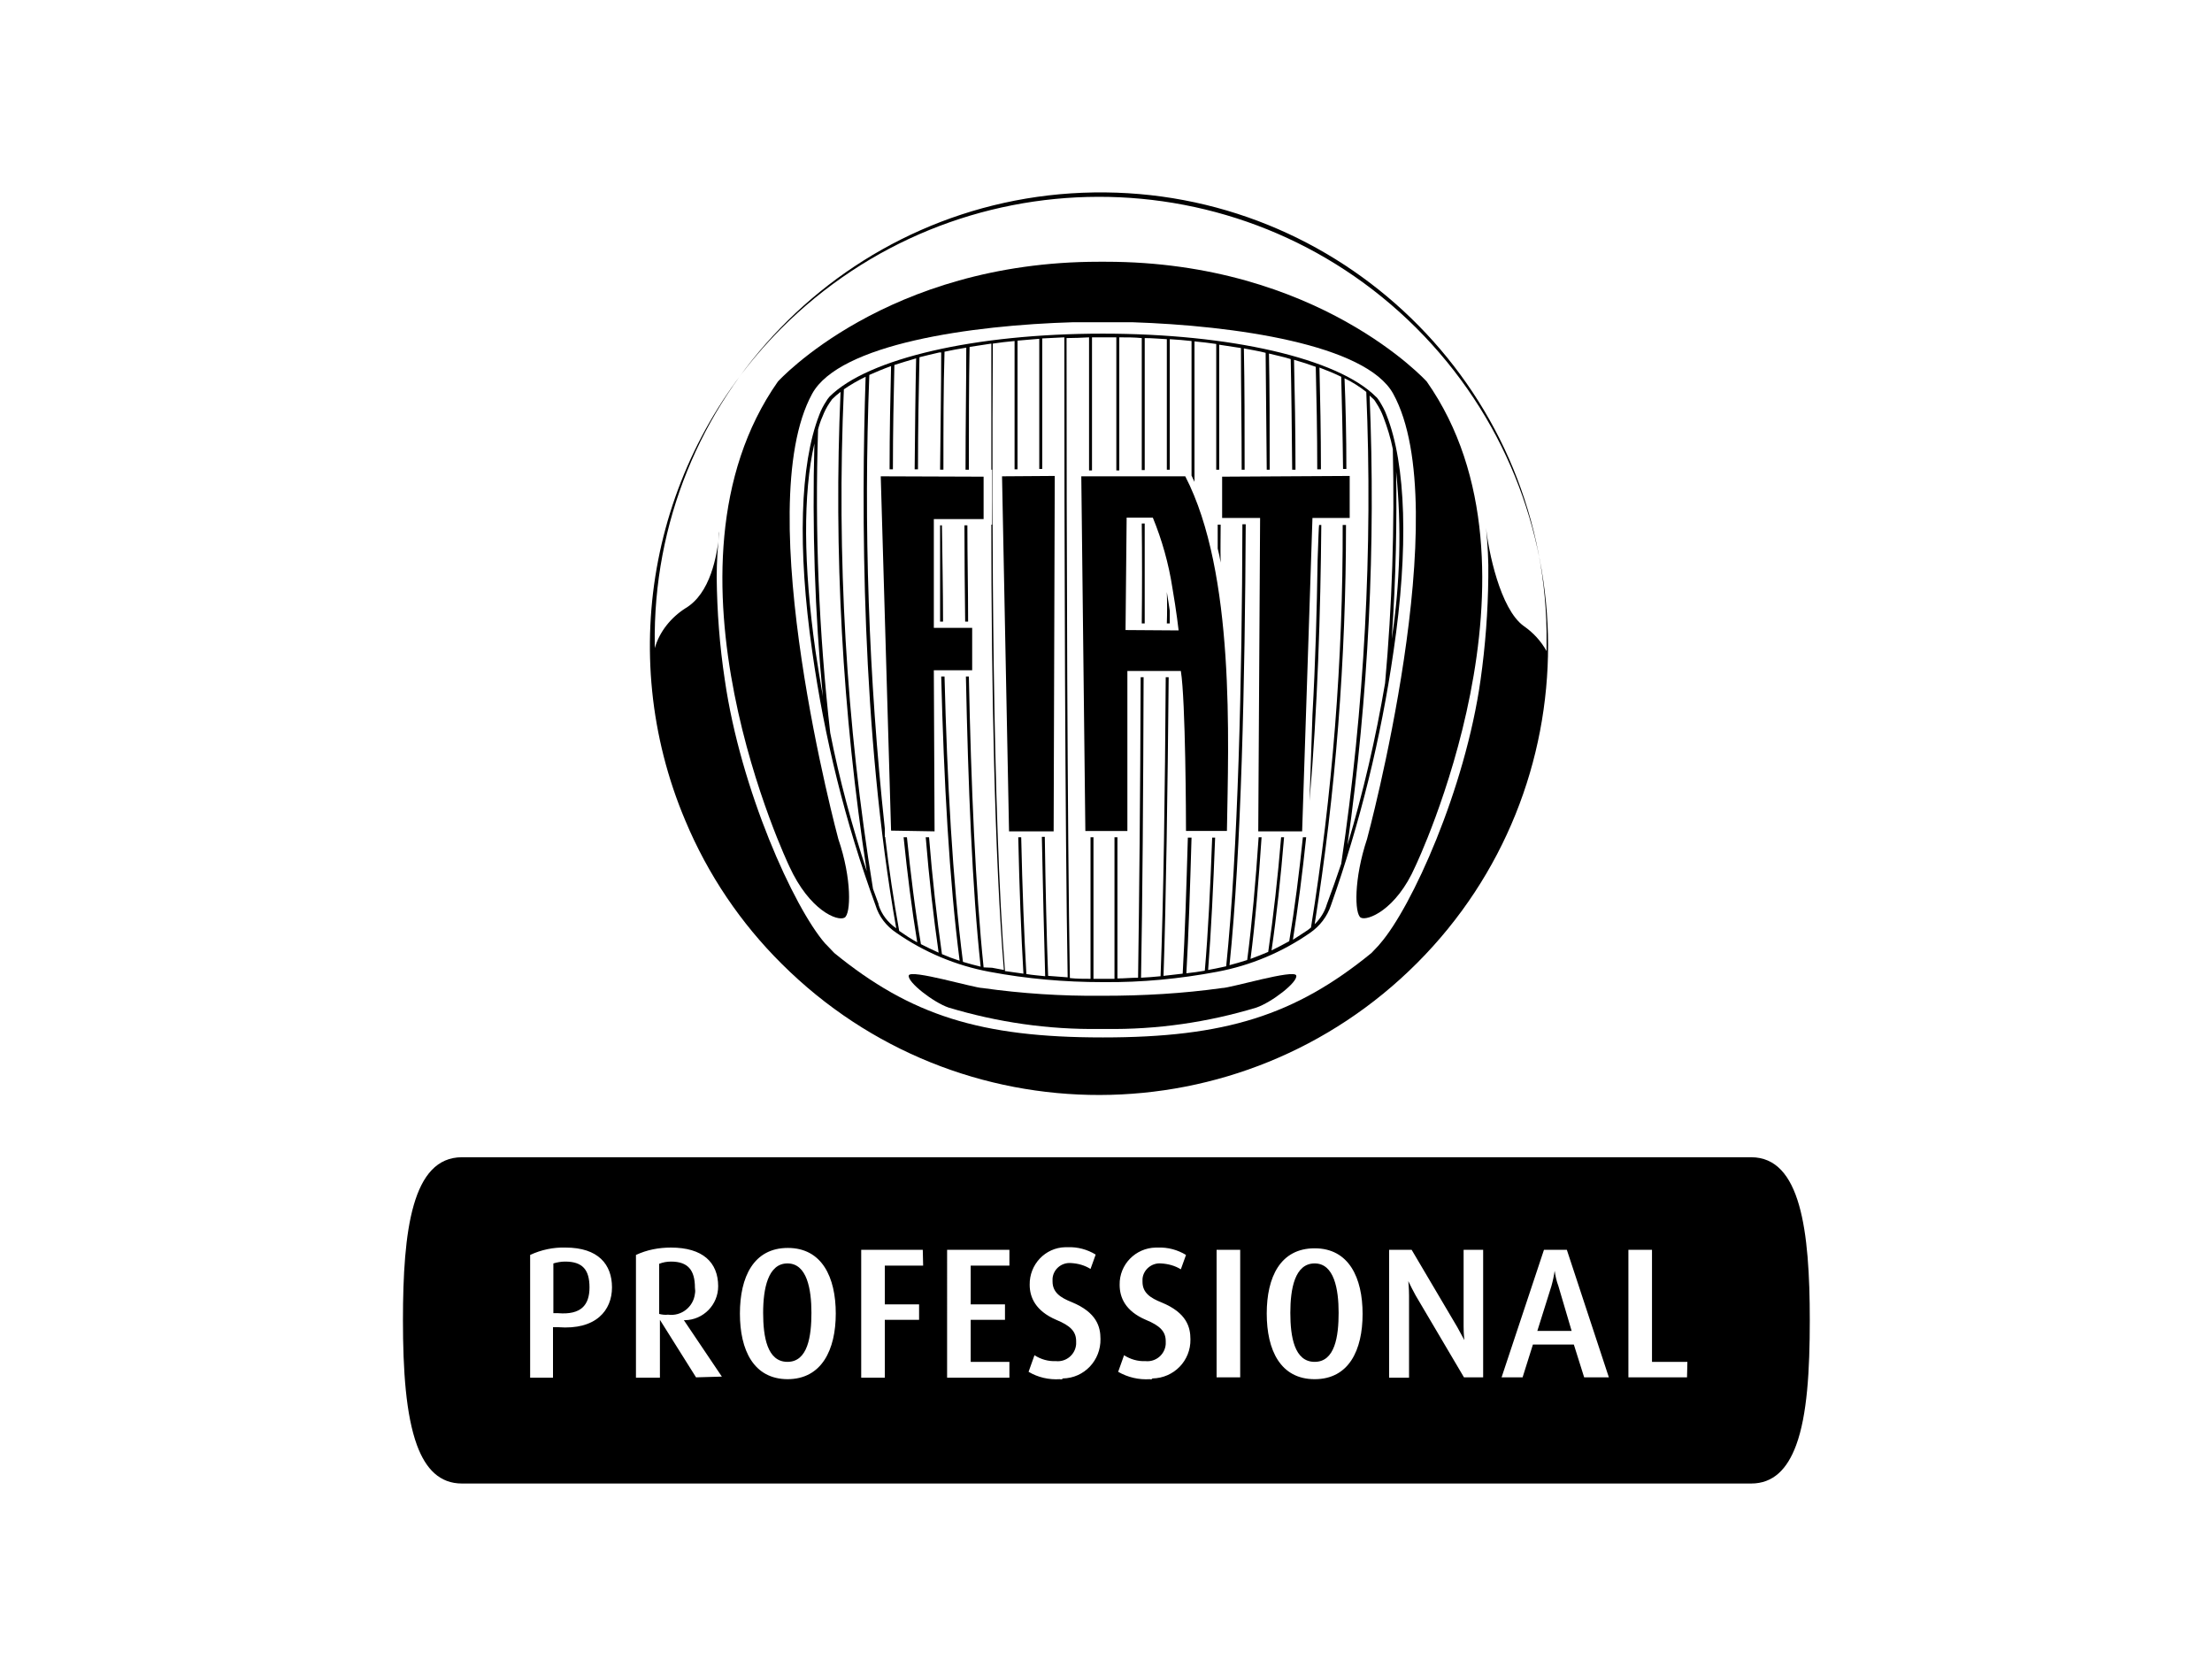 <?xml version="1.0" encoding="UTF-8"?>
<!-- Generator: Adobe Illustrator 26.0.3, SVG Export Plug-In . SVG Version: 6.00 Build 0)  -->
<svg xmlns="http://www.w3.org/2000/svg" xmlns:xlink="http://www.w3.org/1999/xlink" version="1.0" id="katman_1" x="0px" y="0px" viewBox="0 0 600 450" style="enable-background:new 0 0 600 450;" xml:space="preserve">
<path d="M229.1,248.9c1.7-1,2-10.5-1.7-21.3c0,0-24.2-89.6-7.1-120.8c7.4-13.5,43.1-18.6,70.9-19.4H307c27.8,0.9,63.5,6,70.9,19.4  c17.2,31.2-7.1,120.8-7.1,120.8c-3.6,10.8-3.4,20.3-1.7,21.3c1.7,1,9.6-2,14.8-13.9c0,0,38.7-80.8,3.1-131.5  c0,0-29.4-32.5-87.1-32.5h-1.8c-57.7,0-87.1,32.5-87.1,32.5c-35.6,50.7,3.1,131.5,3.1,131.5C219.6,247,227.2,250,229.1,248.9z"></path>
<path d="M331.5,268c-10.7,1.5-21.4,2.1-32.2,2.1h-0.6c-10.8,0.1-21.5-0.6-32.2-2.1c-2.2,0-19.6-5.2-20-3.4s6.7,7.3,10.8,8.7  c13.3,4,27.1,6,41,5.8h1.6c13.9,0.2,27.7-1.8,40.9-5.8c4.1-1.4,11.3-6.9,10.8-8.7C351.1,262.8,333.8,268,331.5,268z"></path>
<path d="M261.8,168.6h0.8c0-8.8-0.2-17.5-0.2-26.1h-0.8C261.6,151.1,261.7,159.8,261.8,168.6z"></path>
<path d="M255,168.6h0.8c0-8.8-0.2-17.6-0.3-26.1H255L255,168.6z"></path>
<path d="M316.5,169.1h0.8v-3.4c-0.2-1.5-0.5-3.2-0.8-5.1C316.6,163.4,316.6,166.3,316.5,169.1z"></path>
<path d="M357.4,151.9c-0.2,13.5-0.6,27.8-1.4,42c-0.3,8.9-0.6,17.3-0.8,23.4c2.2-25.3,3-51.5,3.2-74.9h-0.6  C357.7,142.9,357.6,146.5,357.4,151.9z"></path>
<path d="M309.7,169.1h0.8c0-9,0-18.2,0-27.1h-0.8C309.8,151,309.8,160.1,309.7,169.1z"></path>
<path d="M331.1,142.3h-0.8c0,2.1,0,4.3,0,6.5c0.3,1.2,0.6,2.5,0.8,3.8C331,149.1,331.1,145.7,331.1,142.3z"></path>
<path d="M213.6,342.7c-5.3,0-6.6,6.9-6.6,13.4s1.1,13.3,6.6,13.3c5.5,0,6.5-6.9,6.5-13.3S218.9,342.7,213.6,342.7z"></path>
<path d="M421.7,344.7L421.7,344.7c-0.2,1.4-0.5,2.8-0.9,4.2L417,361h9.3l-3.6-12.2C422.2,347.5,421.9,346.1,421.7,344.7z"></path>
<path d="M188.5,349.3c0-4.8-1.9-7.1-6.5-7.1c-1.1,0-2.2,0.2-3.2,0.6v13.6c0.8,0.2,1.6,0.3,2.4,0.2c3.6,0.5,6.9-2.1,7.3-5.7  C188.6,350.4,188.6,349.9,188.5,349.3z"></path>
<path d="M356.6,342.7c-5.4,0-6.6,6.9-6.6,13.4s1.1,13.3,6.6,13.3s6.5-6.9,6.5-13.3S361.9,342.7,356.6,342.7z"></path>
<path d="M153.3,342.2c-1.1,0-2.2,0.2-3.2,0.5v13.5h1.3c6.2,0.5,8.5-2.2,8.5-7S158,342.2,153.3,342.2z"></path>
<path d="M475,313.9H125.3c-13.5,0-16,19.8-16,44.2c0,13.6,0.8,25.7,3.8,33.9c2.4,6.5,6.2,10.4,12.2,10.4H475c6,0,9.8-3.9,12.2-10.4  c3-8.1,3.7-20.3,3.7-33.9C490.9,333.7,488.4,313.9,475,313.9z M151.4,360H150v13.7h-6.2v-33.3c3-1.4,6.3-2.1,9.6-2  c8.9,0,12.6,4.6,12.6,10.8C166,355.4,161.7,360.8,151.4,360z M188.8,373.6l-9.8-15.6l0,0v15.7h-6.5v-33.3c3-1.4,6.2-2,9.5-2  c8.6,0,12.8,4,12.8,10.5c0,5-4,9.1-9,9.2c-0.1,0-0.2,0-0.3,0l0,0l10.3,15.3L188.8,373.6z M213.7,374.1c-9.3,0-13-7.9-13-17.8  c0-9.9,3.7-17.8,13-17.8s13,8,13,17.8c0,9.8-3.8,17.8-13.1,17.8L213.7,374.1z M250.4,343.3H240v10.5h9.3v4.2H240v15.7h-6.4V339h16.7  L250.4,343.3z M273.8,343.3h-10.5v10.5h9.3v4.2h-9.3v11.4h10.5v4.3h-16.9V339h16.9V343.3z M287.5,374.1c-3,0.2-6-0.5-8.5-2l1.6-4.5  c1.7,1.1,3.7,1.7,5.8,1.6c2.8,0.3,5.3-1.8,5.5-4.6c0-0.2,0-0.5,0-0.8c0-2.6-1.5-4.2-5.4-5.8c-5.6-2.4-7.2-6.1-7.2-9.5  c-0.1-5.5,4.2-10.1,9.7-10.2c0.2,0,0.4,0,0.6,0c2.7-0.1,5.3,0.6,7.6,2l-1.4,3.9c-1.6-1-3.4-1.5-5.3-1.6c-2.6-0.2-4.8,1.7-5,4.2  c0,0.3,0,0.5,0,0.8c0,3,2.2,4.4,5.2,5.6c6.8,2.8,7.8,6.7,7.8,10c0.1,5.8-4.4,10.6-10.2,10.7C288.1,374.2,287.8,374.2,287.5,374.1z   M311.9,374.1c-3,0.2-6-0.5-8.6-2l1.6-4.5c1.7,1.1,3.7,1.7,5.8,1.6c2.8,0.3,5.3-1.8,5.5-4.6c0-0.2,0-0.5,0-0.8  c0-2.6-1.5-4.2-5.4-5.8c-5.6-2.4-7.1-6.1-7.1-9.5c-0.1-5.5,4.3-10,9.8-10.1c0.2,0,0.4,0,0.6,0c2.7-0.1,5.3,0.6,7.6,2l-1.4,3.9  c-1.6-1-3.5-1.5-5.4-1.6c-2.5-0.2-4.8,1.7-5,4.2c0,0.3,0,0.6,0,0.8c0,3,2.2,4.4,5.2,5.6c6.8,2.8,7.8,6.7,7.8,10  c0.1,5.8-4.5,10.5-10.3,10.6C312.4,374.2,312.1,374.2,311.9,374.1z M336.4,373.6H330V339h6.4V373.6z M356.6,374.1  c-9.3,0-13-7.9-13-17.8s3.7-17.7,13-17.7c9.3,0,13,8,13,17.8C369.6,366.2,365.9,374.1,356.6,374.1L356.6,374.1z M402.2,373.6h-5.1  l-13.1-22.2c-0.7-1.3-1.4-2.6-2-3.9l0,0c0,0,0.2,2,0.2,4v22.2h-5.4V339h6.1l12.4,21c1.1,2,1.9,3.5,1.9,3.5l0,0c0,0-0.2-1.7-0.2-3.7  V339h5.3V373.6z M429.7,373.6l-2.8-8.9h-11.1l-2.8,8.9h-5.7l11.5-34.6h6.2l11.4,34.6H429.7z M457.6,373.6h-15.9V339h6.4v30.4h9.6  L457.6,373.6z"></path>
<polygon points="286.1,129.1 271.8,129.2 273.7,225.5 285.8,225.5 "></polygon>
<polygon points="241.7,225.3 253.5,225.5 253.3,181.8 263.7,181.8 263.7,170.3 253.3,170.3 253.3,140.8 266.8,140.8 266.8,129.3   238.9,129.2 "></polygon>
<polygon points="366.1,129.1 331.5,129.3 331.5,140.5 341.8,140.5 341.3,225.5 353.2,225.5 356,140.5 366.1,140.5 "></polygon>
<path d="M293.3,129.3l1.1,96.1h11.4V182h14.5c1.3,7.9,1.4,40.7,1.4,43.2v0.2h11.1c0.4-24.4,2.3-69.9-11.3-96.2H293.3z M305.3,170.9  l0.3-30.5h7h0.1c2.5,6.1,4.3,12.5,5.3,19c1.1,6.3,1.7,11.6,1.7,11.6L305.3,170.9z"></path>
<path d="M378,176.6c4.1-27.8,3.4-50.6-1.9-64c-0.5-1.4-1.2-2.6-2-3.9c-0.3-0.4-0.5-0.8-0.9-1.1c-10.4-10.4-39.5-17.1-74.1-17.1  s-63.7,6.7-74.1,17.1c-0.3,0.4-0.6,0.7-0.8,1.1c-0.8,1.2-1.5,2.5-2,3.9c-5.2,13.4-5.9,36.1-1.9,64c3.3,23.5,9,46.6,17.2,69  c0.9,3,2.9,5.6,5.6,7.4l0,0c7.6,5.3,16.2,8.9,25.3,10.6c10.1,1.9,20.4,2.8,30.7,2.8h0.3c10.3,0.1,20.6-0.9,30.7-2.8  c9.1-1.7,17.7-5.3,25.3-10.6l0,0c2.6-1.8,4.6-4.4,5.6-7.4C368.9,223.3,374.6,200.2,378,176.6L378,176.6z M377.5,173.3  c1.2-17.1,1.4-32.3,1.2-45.4C380.2,143,379.8,158.3,377.5,173.3L377.5,173.3z M373.3,109.3c0.8,1.2,1.4,2.4,1.9,3.7  c1.1,2.9,2,5.8,2.6,8.8c0.5,21.2-0.2,42.4-2.1,63.5c-2.5,14.8-5.9,29.5-10.2,43.9c5.7-40.4,7.7-81.1,6-121.9l1.1,1  C372.9,108.6,373.1,109,373.3,109.3L373.3,109.3z M283.5,264.8c-1.7-0.2-3.4-0.3-5.1-0.6c-0.6-10.4-1.1-23.1-1.4-37.1h-0.8  c0.3,13.9,0.8,26.6,1.4,37l-5-0.7c-3.4-42.5-3.6-119.4-3.3-170.2c1.9-0.3,3.8-0.5,5.9-0.7c0,10.7,0,22.5,0,34.8h0.8  c0-12.3,0-24.1,0-34.9c1.9-0.2,3.9-0.3,5.9-0.5c0,11,0,22.9,0,35.3h0.8c0-12.4,0-24.4,0-35.4c2-0.1,4-0.2,6-0.3  c0,55.3,0.2,132.4,0.9,173.6l-5.3-0.4c-0.4-10.5-0.7-23.5-0.9-37.7h-0.8C282.9,241.4,283.2,254.3,283.5,264.8z M223.1,113  c0.5-1.3,1.1-2.5,1.9-3.7c0.2-0.3,0.5-0.7,0.7-1l0,0c0.7-0.7,1.5-1.4,2.3-2c-1.9,43.5,0.5,87,7.1,130c-4-12.3-7.4-24.8-9.9-37.5  c-3.1-27.3-4.2-54.8-3.3-82.3C222.2,115.3,222.6,114.1,223.1,113z M220.9,120.3c-0.6,22.9,0.1,45.8,2.3,68.6  c-0.7-4.1-1.4-8.3-2-12.3C217.9,153.3,217.8,133.8,220.9,120.3z M238.3,245.2l-1.5-4.1c-7.3-44.8-9.9-90.2-7.9-135.5  c1.9-1.3,3.8-2.4,5.9-3.4c-1.2,36.1-1.2,95.8,8.3,149.6c-2.3-1.6-4-3.8-4.8-6.4L238.3,245.2z M266.8,262.4  c-2.2-21.2-3.4-49.6-4-78.9H262c0.6,29.2,1.7,57.6,4,78.7c-1.6-0.4-3.2-0.8-4.8-1.3c-2.8-21.7-4.3-49.4-5-77.4h-0.9  c0.7,27.9,2.2,55.5,5,77.1c-1.6-0.5-3.2-1.1-4.8-1.8c-1.4-9.8-2.6-20.5-3.5-31.7h-0.9c0.9,11.1,2.1,21.6,3.5,31.3  c-1.6-0.7-3.2-1.5-4.8-2.3c-1.6-9.3-2.8-19.1-3.8-29h-0.9c1,9.8,2.2,19.4,3.7,28.5c-1.7-0.9-3.3-2-4.9-3.1  c-1.5-8.3-2.8-16.9-3.8-25.5H240v-2.3c-4.4-40.8-5.8-81.9-4.2-123c1.8-0.8,3.7-1.6,5.9-2.4c-0.2,8.3-0.4,17.8-0.4,28h0.9  c0-10.3,0.2-19.9,0.4-28.3c1.9-0.6,3.8-1.2,5.9-1.8c-0.2,9-0.3,19.2-0.4,30.1h0.9c0-11.1,0.2-21.3,0.4-30.4c1.7-0.4,3.5-0.9,5.4-1.3  h0.5c0,9.6-0.2,20.3-0.3,31.8h0.9c0-11.5,0-22.2,0.3-32c1.9-0.4,3.9-0.8,5.9-1.1c0,10.1-0.2,21.3-0.2,33.1h0.9  c0-11.9,0-23.2,0.2-33.3c1.9-0.3,3.9-0.6,5.9-0.9c0,10.5,0,22,0,34.2h0.2v14.9h-0.2c0,43.2,0.9,90.6,3.4,120.8l-3.2-0.6L266.8,262.4  z M359.9,245.3c-0.6,2.1-1.8,3.9-3.3,5.4c5.7-35.8,8.5-72,8.5-108.3h-0.9c0.1,36.6-2.8,73.1-8.6,109.2l-0.9,0.7  c-1.3,0.9-2.8,1.8-4,2.6c1.4-8.9,2.6-18.2,3.6-27.8h-0.9c-1,9.7-2.2,19.2-3.7,28.2c-1.6,0.9-3.2,1.7-4.8,2.5  c1.4-9.5,2.5-19.9,3.4-30.7h-0.8c-0.9,10.9-2.1,21.5-3.5,31.1c-1.6,0.7-3.2,1.3-4.8,1.9c1.3-9.9,2.2-21.1,3-33h-0.8  c-0.8,12-1.8,23.3-3.1,33.3c-1.6,0.5-3.2,1-4.8,1.4c3.2-31.1,4.2-77.7,4.4-119.6h-0.9c-0.1,41.9-1.2,88.8-4.4,119.9  c-0.9,0.2-1.9,0.4-2.8,0.6l-2.1,0.4c0.8-10.3,1.4-22.5,1.9-35.9h-0.8c-0.5,13.5-1.1,25.8-2,36.1c-1.6,0.3-3.3,0.5-5,0.7  c0.6-10.4,1-23,1.4-36.8h-1c-0.4,13.9-0.8,26.5-1.4,36.9c-1.7,0.2-3.4,0.4-5.2,0.6c0.7-20.5,1.1-50,1.4-81h-0.8  c-0.2,31.1-0.6,60.6-1.4,81.1c-1.8,0.2-3.6,0.3-5.3,0.4c0.4-20.6,0.6-50.2,0.7-81.5h-0.8c-0.1,31.3-0.4,60.9-0.7,81.5  c-1.9,0-3.7,0.2-5.6,0.2c0-10.8,0-23.8,0-38.3h-0.8c0,14.5,0,27.6,0,38.4h-5.7c0-10.8,0-23.9,0-38.4h-0.8c0,14.5,0,27.6,0,38.4  c-1.9,0-3.7,0-5.6-0.2c-0.7-41.2-0.9-118.3-0.9-173.6c2,0,4.1-0.1,6.1-0.2c0,11.4,0,23.5,0,36.1h0.8c0-12.5,0-24.7,0-36.1h6.6  c0,11.3,0,23.5,0,36.1h0.8c0-12.5,0-24.6,0-36.1c2.1,0,4.1,0,6.1,0.2c0,11.1,0,23.3,0,35.8h0.8c0-12.5,0-24.6,0-35.8  c2,0,4,0.2,6,0.3c0,11.1,0,23,0,35.4h0.8c0-12.4,0-24.4,0-35.4c2,0.1,4,0.3,5.9,0.5c0,11.2,0,23.6,0,36.5l0.8,1.7  c0-13.5,0-26.4,0-38.1c2,0.2,4,0.4,5.9,0.7c0,10.4,0,22,0,34.1h0.8c0-12,0-23.5,0-33.9c2,0.3,4,0.6,5.9,0.9c0,10,0.2,21.2,0.2,33  h0.8c0-11.7,0-22.8-0.2-32.9c2,0.4,4,0.7,5.9,1.2c0.1,9.6,0.2,20.3,0.3,31.7h0.8c0-11.4,0-22-0.2-31.5c2,0.5,4,0.9,5.9,1.5  c0.2,9,0.3,19.1,0.4,30h0.9c0-10.8-0.2-20.8-0.4-29.8c2.1,0.6,4,1.2,5.9,1.9c0.2,8.3,0.4,17.7,0.4,27.8h1c0-10-0.2-19.4-0.4-27.6  c2.1,0.8,4.1,1.6,5.9,2.5c0.2,7.4,0.4,15.9,0.5,25h0.9c0-9-0.2-17.3-0.5-24.6c2.1,1,4.1,2.3,5.9,3.7c1.8,42.8-0.5,85.6-6.8,128  C362.5,238.2,361.2,241.8,359.9,245.3L359.9,245.3z"></path>
<path d="M212.1,261.5c47.7,47.5,124.8,47.3,172.3-0.3s47.3-124.8-0.3-172.3c-47.7-47.5-124.8-47.3-172.3,0.3  c-34.9,35.1-45.2,87.8-25.9,133.4C192,237.2,200.9,250.4,212.1,261.5z M177.6,175.8c0-0.3,0-0.5,0-0.8  c-1-66.8,52.3-121.8,119.1-122.8s121.8,52.3,122.8,119.1c0,1.2,0,2.4,0,3.7v1.6c-1.5-2.7-3.6-5-6.2-6.8c-6.4-4.6-9.6-20.5-10.2-26.6  l0,0c0.4,4.5,0.7,8.9,0.6,13.4c-0.1,9.3-0.8,18.6-2.1,27.8c-4.2,29.8-18.7,61.7-27.2,71.5l-0.5,0.6l-1.9,2l0,0  c-20.7,16.9-39.7,22.9-72.8,22.9H299c-33,0-52-6-72.7-22.9l0,0l-2-2.1l-0.5-0.5c-8.5-9.8-22.9-41.6-27.2-71.5  c-1.4-9.2-2.1-18.5-2.2-27.8c0-4.4,0.3-8.3,0.7-12.5v0.6c-0.6,6.1-2.4,16.3-9.2,20.3C182,167.5,178.9,171.3,177.6,175.8z"></path>
</svg>
